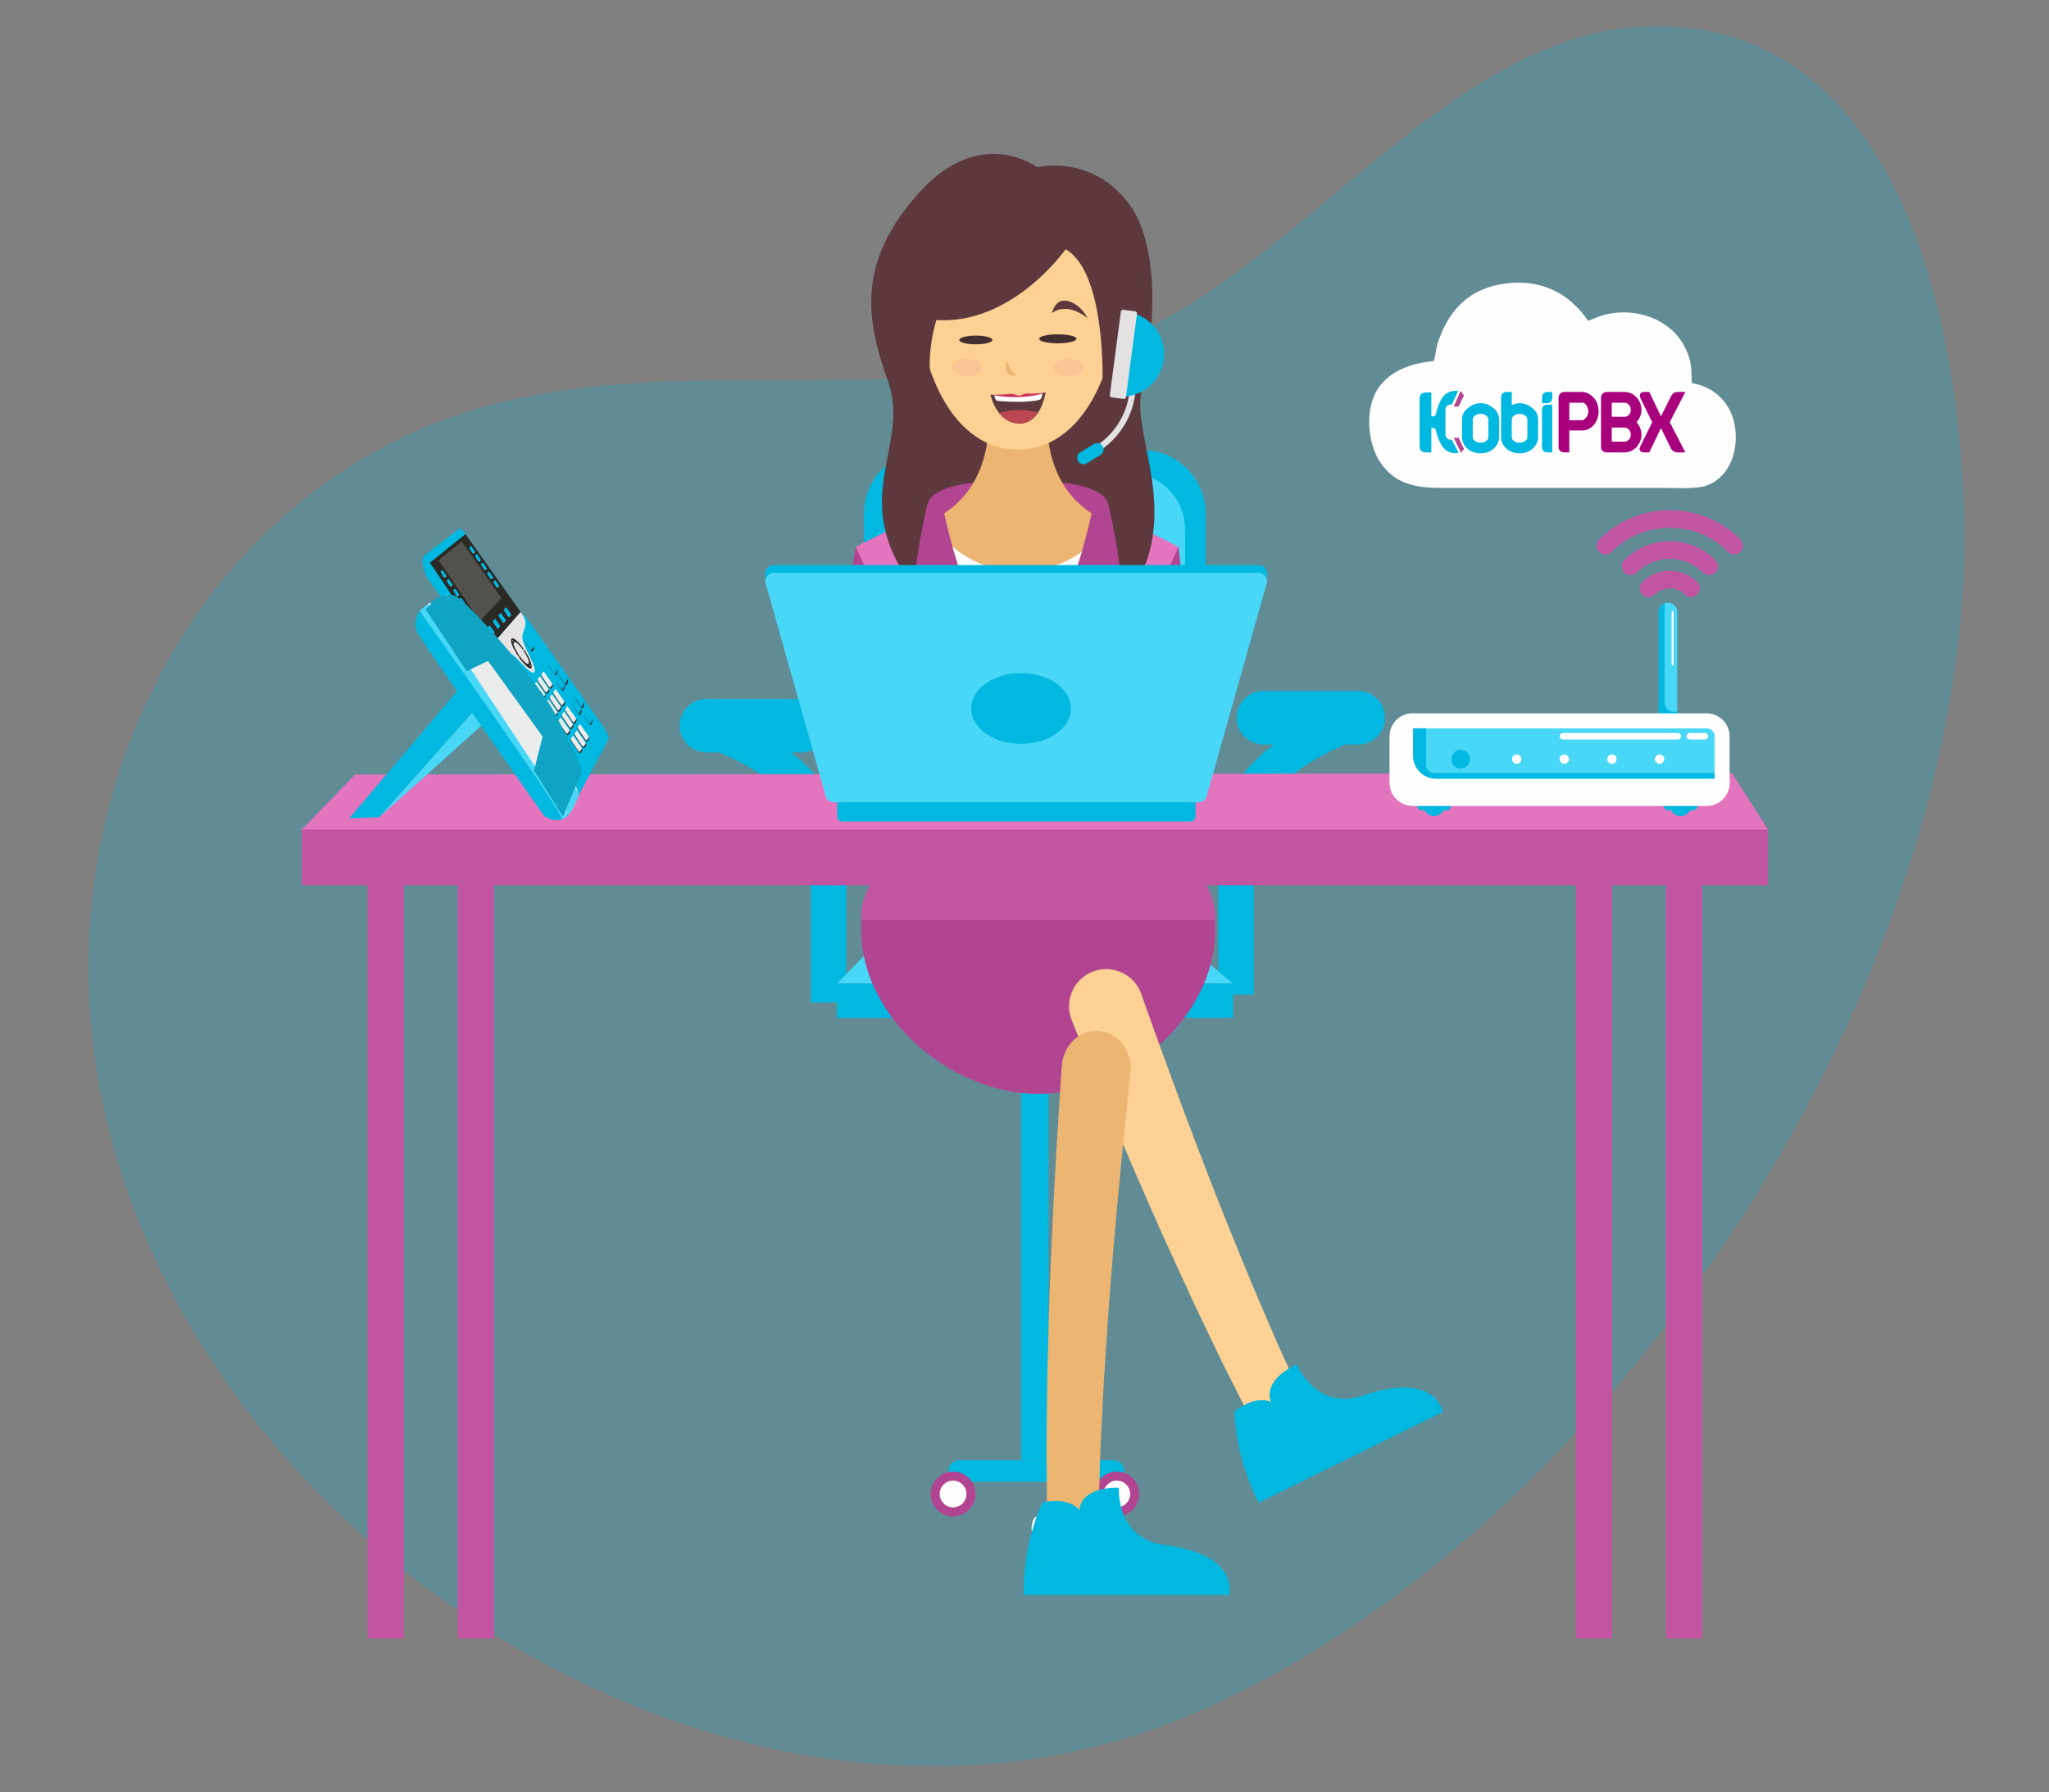 <?xml version="1.0" encoding="UTF-8"?>
<!DOCTYPE svg PUBLIC "-//W3C//DTD SVG 1.1//EN" "http://www.w3.org/Graphics/SVG/1.1/DTD/svg11.dtd">
<!-- Creator: CorelDRAW 2019 (64-Bit) -->
<svg xmlns="http://www.w3.org/2000/svg" xml:space="preserve" width="135.467mm" height="118.533mm" version="1.1" style="shape-rendering:geometricPrecision; text-rendering:geometricPrecision; image-rendering:optimizeQuality; fill-rule:evenodd; clip-rule:evenodd"
viewBox="0 0 13546.66 11853.32"
 xmlns:xlink="http://www.w3.org/1999/xlink">
 <rect x="0" y="0" width="13546.66" height="11853.32" fill="#808080" stroke="none"/>
 <defs>
  <style type="text/css">
   <![CDATA[
    .fil12 {fill:none}
    .fil5 {fill:#00B8E0}
    .fil9 {fill:#2A2925}
    .fil6 {fill:#48D7F7}
    .fil13 {fill:#52514D}
    .fil11 {fill:#E5E3E4}
    .fil10 {fill:#EBECEC}
    .fil14 {fill:#FEFEFE}
    .fil1 {fill:#00B8E0;fill-rule:nonzero}
    .fil15 {fill:#0FA3C4;fill-rule:nonzero}
    .fil20 {fill:#432E2F;fill-rule:nonzero}
    .fil2 {fill:#48D7F7;fill-rule:nonzero}
    .fil16 {fill:#5D383C;fill-rule:nonzero}
    .fil25 {fill:#A8007D;fill-rule:nonzero}
    .fil4 {fill:#B24591;fill-rule:nonzero}
    .fil23 {fill:#BC4651;fill-rule:nonzero}
    .fil3 {fill:#C255A1;fill-rule:nonzero}
    .fil22 {fill:#CB365B;fill-rule:nonzero}
    .fil8 {fill:#E374BE;fill-rule:nonzero}
    .fil19 {fill:#E3E1E2;fill-rule:nonzero}
    .fil17 {fill:#ECB672;fill-rule:nonzero}
    .fil21 {fill:#FAC494;fill-rule:nonzero}
    .fil18 {fill:#FCD193;fill-rule:nonzero}
    .fil7 {fill:#FEFEFE;fill-rule:nonzero}
    .fil24 {fill:white;fill-rule:nonzero}
    .fil0 {fill:#00B8E0;fill-opacity:0.231}
   ]]>
  </style>
 </defs>
 <g id="Layer_x0020_1">
  <g id="_2603618567104">
   <path id="Path_52869" class="fil0" d="M7233.37 2310.86c1295,-396.52 2290.3,-2106.91 3675.65,-2137.41 1656.91,-36.51 2041.13,1981.22 2075.33,3221.59 83.37,3030.85 -2323.71,6798.05 -5159.73,7964.03 -3096.53,1272.98 -7055.52,-1428.16 -7233.21,-4734.24 -81.35,-1514.07 657.38,-3045.21 2057.82,-3727.38 1429.75,-696.64 3089.79,-128.95 4584.14,-586.59z" data-name="Path 52869"/>
   <path class="fil1" d="M5360.74 6629.11l234.39 0 0 -1010.8c0,-604.75 -789.87,-876.27 -823.51,-887.55l-74.39 222.26c6.46,2.17 663.51,229.24 663.51,665.29l0 1010.8z"/>
   <path class="fil1" d="M4670.4 4976.07l626.49 0c97.73,0 176.95,-79.21 176.95,-176.94 0,-97.74 -79.22,-176.96 -176.95,-176.96l-626.49 0c-97.73,0 -176.94,79.22 -176.94,176.96 0,97.73 79.21,176.94 176.94,176.94z"/>
   <path class="fil1" d="M8288.87 6576.82l-234.39 0 0 -1010.8c0,-604.75 789.86,-876.27 823.51,-887.55l74.39 222.26c-6.47,2.17 -663.51,229.24 -663.51,665.29l0 1010.8z"/>
   <path class="fil1" d="M8979.21 4923.78l-626.5 0c-97.72,0 -176.96,-79.21 -176.96,-176.94 0,-97.74 79.24,-176.96 176.96,-176.96l626.5 0c97.72,0 176.94,79.22 176.94,176.96 0,97.73 -79.22,176.94 -176.94,176.94z"/>
   <polygon class="fil2" points="8151.65,6504.59 5533,6504.59 5884.59,6145.76 7729.75,6150.14 "/>
   <polygon class="fil1" points="8151.65,6731.11 5533,6731.11 5533,6504.59 8151.65,6504.59 "/>
   <polygon class="fil1" points="6932.72,9656.84 6751.92,9656.84 6751.92,6473.76 6932.72,6473.76 "/>
   <path class="fil3" d="M8034.95 6071.49c0,410.05 -607.12,745.07 -1170.79,745.07 -582.13,0 -1210.5,-357.18 -1169.22,-785.47 3.31,-36.64 11.48,-73.27 25.08,-110.31 93.47,-255.88 564.72,-710.16 544.07,-975.38 -7.06,-93.25 -115.77,-246.1 -234.29,-387.05 -421.25,-502.38 1.1,-1192.95 766.94,-1227.45 22.3,-1.27 44.61,-1.68 67.42,-1.68 22.29,0 44.53,0.41 66.83,1.68 766.43,34.5 1188.19,725.07 766.96,1227.45 -117.95,140.95 -226.67,293.8 -234.31,387.05 -20.62,265.22 450.6,719.5 544.13,975.38 13.59,37.04 21.7,73.67 25.01,110.31 1.59,13.58 2.17,26.8 2.17,40.4z"/>
   <path class="fil4" d="M8034.95 6143.9c0,600 -607.12,1090.25 -1170.79,1090.25 -582.13,0 -1210.5,-522.65 -1169.22,-1149.38l2337.84 0c1.59,19.9 2.17,39.23 2.17,59.13z"/>
   <path class="fil5" d="M6134.14 2975.61l1415.16 0c232.04,0 421.88,189.84 421.88,421.87l0 1667.35c0,232.03 -189.84,421.87 -421.88,421.87l-1415.16 0c-232.04,0 -421.88,-189.84 -421.88,-421.87l0 -1667.35c0,-232.03 189.84,-421.87 421.88,-421.87z"/>
   <path class="fil6" d="M6219.53 3127.09l1244.4 0c204.05,0 370.98,166.93 370.98,370.97l0 1466.16c0,204.07 -166.93,371 -370.98,371l-1244.4 0c-204.07,0 -371,-166.93 -371,-371l0 -1466.16c0,-204.04 166.93,-370.97 371,-370.97z"/>
   <path class="fil1" d="M7360.29 9799.49l-1017.36 0c-12.36,0 -23.99,-3.16 -34.14,-8.69 -22.16,-12.11 -37.18,-35.63 -37.18,-62.63 0,-16.72 5.74,-32.07 15.36,-44.23 13.07,-16.5 33.27,-27.1 55.96,-27.1l1017.36 0c25.65,0 48.12,13.55 60.69,33.84 6.75,10.9 10.64,23.74 10.64,37.49 0,23.77 -11.64,44.85 -29.53,57.8 -11.75,8.5 -26.19,13.52 -41.8,13.52z"/>
   <path class="fil4" d="M6449.31 9879.88c0,81.81 -66.31,148.13 -148.14,148.13 -81.79,0 -148.1,-66.32 -148.1,-148.13 0,-81.8 66.31,-148.13 148.1,-148.13 81.83,0 148.14,66.33 148.14,148.13z"/>
   <path class="fil7" d="M6389.58 9879.88c0,48.82 -39.59,88.39 -88.41,88.39 -48.81,0 -88.39,-39.57 -88.39,-88.39 0,-48.83 39.58,-88.39 88.39,-88.39 48.82,0 88.41,39.56 88.41,88.39z"/>
   <path class="fil4" d="M7531.6 9879.88c0,81.81 -66.33,148.13 -148.13,148.13 -81.81,0 -148.14,-66.32 -148.14,-148.13 0,-81.8 66.33,-148.13 148.14,-148.13 81.8,0 148.13,66.33 148.13,148.13z"/>
   <path class="fil7" d="M7471.87 9879.88c0,48.82 -39.58,88.39 -88.4,88.39 -48.82,0 -88.41,-39.57 -88.41,-88.39 0,-48.83 39.59,-88.39 88.41,-88.39 48.82,0 88.4,39.56 88.4,88.39z"/>
   <polygon class="fil3" points="2670.01,10835.24 2430.33,10835.24 2430.33,5701.94 2670.01,5701.94 "/>
   <polygon class="fil3" points="11254.29,10835.24 11014.63,10835.24 11014.63,5701.94 11254.29,5701.94 "/>
   <polygon class="fil3" points="3265.85,10835.24 3026.16,10835.24 3026.16,5701.94 3265.85,5701.94 "/>
   <polygon class="fil3" points="10658.48,10835.24 10418.79,10835.24 10418.79,5701.94 10658.48,5701.94 "/>
   <polygon class="fil3" points="1995.74,5853.93 11688.88,5853.93 11688.88,5483.95 11640.96,5411.33 2078.07,5401.33 1995.74,5487.26 "/>
   <polygon class="fil8" points="1995.74,5486.7 11688.88,5486.7 11451.57,5113.32 2347.34,5122.11 "/>
   <path class="fil5" d="M2907.07 3931.79c0,0 -180.08,-198.13 -87.06,-269.53l424.69 637.05 -26.34 17.57c0,0 -276.54,-316.53 -311.29,-385.09z"/>
   <path class="fil5" d="M2850.49 3733.41c0,0 -16.26,-25.32 -21.66,-35.54 -5.38,-10.2 -13.5,-29.88 -8.82,-35.61 4.7,-5.75 218.28,-165.49 218.28,-165.49 0,0 9.23,-3.77 27.3,19.9 18.06,23.67 384.71,542.99 384.71,542.99 0,0 2.68,3.07 3.51,2.57 0.83,-0.49 8.95,2.83 25.98,22.74 17,19.93 503,712.09 503,712.09 0,0 37.68,48.78 42.48,86.81l-272.86 513.54c0,0 -6.03,1.28 -39.35,-41.32l-858.24 -1316.22c0,0 -23.71,-35.78 -27.15,-44.24 -3.43,-8.44 0.83,2.1 0,-0.01 -1.2,-2.97 120.34,-62.14 120.34,-62.14 0,0 5.22,-8.36 25.82,14.37 0,0 -17.81,-25.56 0,0 17.8,25.58 214.06,321.05 214.06,321.05 0,0 22.65,29.68 30.85,32.38 8.19,2.7 9.32,3.19 10.93,-1.87l-379.18 -566z"/>
   <path class="fil9" d="M3600.3 4587.99c0,0 6.47,8.4 7.82,14.04 1.33,5.63 -13.29,23.7 -13.29,23.7 0,0 -2.31,10.44 -32.54,-36.04 -30.24,-46.5 -25.56,-38.77 -25.56,-38.77 0,0 -11.83,-19.29 -5.51,-20.27 6.34,-0.98 41.44,55.16 44.44,60.08 3.01,4.94 24.64,-2.74 24.64,-2.74z"/>
   <path class="fil10" d="M3709.05 5344.2c0,0 32.02,49.8 49.96,41.42 17.97,-8.39 67.01,-124.17 67.01,-124.17 0,0 2.93,-25.11 -28.35,-76.52l-823.48 -1233.89c0,0 -19.41,-26.82 -28.34,-16.81l171.4 251.48 -73.74 100.03c-0.28,-0.71 -194.58,-293.81 -199.13,-300.23 -4.42,2.38 -16.71,10.11 -16.71,10.11 7.84,11.64 66.53,99.91 66.53,99.91l257.29 394.82 477.62 730.46 79.94 123.39z"/>
   <path class="fil6" d="M3752.44 5386.38c2.33,0.38 4.53,0.18 6.57,-0.76 17.97,-8.39 67.01,-124.17 67.01,-124.17 0,0 0.77,-6.69 -2.76,-20.22l-178.6 -270.52c-0.6,-0.9 -1.39,-1.26 -1.73,-0.87l-88.28 108.84c-0.33,0.39 -0.07,1.41 0.51,2.32l197.28 305.38z"/>
   <path class="fil9" d="M3227.6 4293.37l214.83 -245.95 -364.96 -515.58 -234.85 189.33 379.18 566.01c0,0 6.41,9.55 5.8,6.19z"/>
   <path class="fil11" d="M3233.01 4300.56c0,0 33.97,47.48 52.6,43.94 18.62,-3.54 69.85,-26.55 81.56,-24.78 11.7,1.76 36.38,18.55 64.96,49.98 28.57,31.41 64.42,70.74 87.3,78.1 22.88,7.36 17.72,-28.7 9.56,-47.77 0,0 -8.36,-22.18 -20.04,-46.16 -11.65,-23.99 -34.11,-68.12 -45.46,-96.39 -11.37,-28.26 -11.38,-49.28 -8.02,-62.38 3.37,-13.13 19.17,-52.34 19.03,-71.55 -0.12,-19.22 -4.54,-28.25 -8.43,-37.9 -3.87,-9.67 -19.55,-32.49 -19.55,-32.49 0,0 -3.51,-5.1 -4.42,-6.22l-214.5 246.43 5.41 7.19z"/>
   <path class="fil12" d="M3473.36 4381.84c0,0 24.1,21.82 23.15,-3.9 -0.93,-25.73 -37.89,-79.59 -42.21,-85.2 -4.33,-5.58 -42.3,-57.66 -56.1,-44.15 -13.79,13.48 32.27,83.52 37.22,89.91 4.94,6.41 13.27,21.29 37.94,43.34z"/>
   <path class="fil9" d="M3392.43 4281.23c0,0 -20.73,-41.93 -11.06,-56.47 9.66,-14.55 43.14,20.36 43.14,20.36 0,0 32.48,33.76 58.46,78.4 25.98,44.65 33.37,77.62 32.68,87.96 -0.68,10.35 -9.42,21.98 -51.79,-23.37 -42.37,-45.37 -71.43,-106.88 -71.43,-106.88zm80.93 100.61c0,0 24.1,21.82 23.15,-3.9 -0.93,-25.73 -37.89,-79.59 -42.21,-85.2 -4.33,-5.58 -42.3,-57.66 -56.1,-44.15 -13.79,13.48 32.27,83.52 37.22,89.91 4.94,6.41 13.27,21.29 37.94,43.34z"/>
   <polygon class="fil13" points="2899.47,3704.21 3052.19,3580.23 3315.69,3955.56 3172.63,4107.64 "/>
   <path class="fil10" d="M3530.92 4531.17c0,0 2.18,8.34 5.97,13.97 3.77,5.62 35.94,53.58 35.94,53.58 0,0 10.42,15.08 14.92,17.36 4.52,2.28 16.29,-20.23 16.29,-20.23 0,0 0.31,-4.29 -6.53,-15.97l-46.86 -65.17c0,0 -6.08,-7.55 -7.93,-2.86l-11.8 19.32z"/>
   <path class="fil9" d="M3623.57 4551.14c0,0 6.47,8.38 7.82,14.01 1.32,5.63 -13.29,23.71 -13.29,23.71 0,0 -2.31,10.44 -32.54,-36.05 -30.23,-46.49 -25.57,-38.77 -25.57,-38.77 0,0 -11.82,-19.28 -5.49,-20.26 6.32,-0.97 41.43,55.18 44.43,60.09 3.01,4.92 24.64,-2.73 24.64,-2.73z"/>
   <path class="fil10" d="M3554.2 4494.29c0,0 2.17,8.34 5.97,13.97 3.77,5.62 35.94,53.58 35.94,53.58 0,0 10.42,15.1 14.93,17.36 4.5,2.28 16.26,-20.23 16.26,-20.23 0,0 0.57,-2.31 -4.67,-11l-48.71 -70.14c0,0 -6.08,-7.53 -7.93,-2.85l-11.79 19.31z"/>
   <path class="fil9" d="M3647.74 4517.99c0,0 6.49,8.39 7.81,14.02 1.35,5.62 -13.29,23.71 -13.29,23.71 0,0 -2.3,10.43 -32.54,-36.05 -30.22,-46.49 -25.54,-38.76 -25.54,-38.76 0,0 -11.82,-19.29 -5.5,-20.27 6.33,-0.98 41.42,55.17 44.44,60.08 3.01,4.94 24.62,-2.73 24.62,-2.73z"/>
   <path class="fil10" d="M3578.37 4461.16c0,0 2.19,8.33 5.96,13.95 3.79,5.63 35.95,53.6 35.95,53.6 0,0 10.43,15.08 14.92,17.36 4.53,2.28 16.28,-20.23 16.28,-20.23 0,0 1.81,-0.79 -3.82,-9.7l-49.55 -71.44c0,0 -6.09,-7.54 -7.93,-2.86l-11.81 19.32z"/>
   <path class="fil9" d="M3679.97 4704.38c0,0 6.5,8.39 7.82,14.02 1.33,5.63 -13.28,23.72 -13.28,23.72 0,0 -2.31,10.43 -32.55,-36.06 -30.22,-46.48 -25.54,-38.77 -25.54,-38.77 0,0 -11.82,-19.27 -5.5,-20.25 6.34,-0.98 41.41,55.17 44.44,60.08 3.01,4.92 24.61,-2.74 24.61,-2.74z"/>
   <path class="fil10" d="M3610.61 4647.55c0,0 2.17,8.34 5.96,13.96 3.79,5.63 35.95,53.58 35.95,53.58 0,0 10.43,15.1 14.93,17.37 4.5,2.29 16.27,-20.24 16.27,-20.24 0,0 1.51,-1.63 -4.87,-12.57l-48.53 -68.56c0,0 -6.07,-7.53 -7.92,-2.85l-11.79 19.31z"/>
   <path class="fil9" d="M3703.34 4669.4c0,0 6.48,8.39 7.81,14.02 1.34,5.63 -13.28,23.7 -13.28,23.7 0,0 -2.31,10.45 -32.55,-36.05 -30.23,-46.49 -25.55,-38.76 -25.55,-38.76 0,0 -11.82,-19.28 -5.49,-20.26 6.32,-0.97 41.43,55.17 44.42,60.08 3.02,4.93 24.64,-2.73 24.64,-2.73z"/>
   <path class="fil10" d="M3633.96 4612.56c0,0 2.19,8.33 5.96,13.96 3.8,5.62 35.95,53.6 35.95,53.6 0,0 10.43,15.1 14.94,17.35 4.51,2.28 16.27,-20.23 16.27,-20.23 0,0 1.32,-2.25 -6.1,-14.18l-47.28 -66.96c0,0 -6.08,-7.54 -7.93,-2.86l-11.81 19.32z"/>
   <path class="fil9" d="M3726.99 4635.38c0,0 6.5,8.41 7.82,14.04 1.34,5.63 -13.27,23.69 -13.27,23.69 0,0 -2.32,10.44 -32.55,-36.03 -30.23,-46.5 -25.55,-38.77 -25.55,-38.77 0,0 -11.82,-19.29 -5.49,-20.27 6.32,-0.98 41.4,55.16 44.43,60.09 3.01,4.92 24.61,-2.75 24.61,-2.75z"/>
   <path class="fil10" d="M3657.63 4578.56c0,0 2.18,8.34 5.96,13.97 3.79,5.62 35.95,53.58 35.95,53.58 0,0 10.43,15.09 14.94,17.36 4.51,2.27 16.27,-20.23 16.27,-20.23 0,0 1.68,-1.88 -5.35,-13.18l-48.03 -67.96c0,0 -6.11,-7.55 -7.94,-2.86l-11.8 19.32z"/>
   <path class="fil9" d="M3761.08 4824.16c0,0 6.49,8.4 7.82,14.03 1.33,5.62 -13.29,23.7 -13.29,23.7 0,0 -2.31,10.43 -32.54,-36.03 -30.22,-46.5 -25.54,-38.77 -25.54,-38.77 0,0 -11.82,-19.29 -5.5,-20.27 6.33,-0.98 41.41,55.16 44.42,60.07 3.02,4.94 24.63,-2.73 24.63,-2.73z"/>
   <path class="fil10" d="M3691.72 4767.34c0,0 2.18,8.34 5.96,13.94 3.78,5.63 35.95,53.61 35.95,53.61 0,0 10.41,15.08 14.92,17.36 4.51,2.27 16.27,-20.23 16.27,-20.23 0,0 1.51,-1.78 -5.62,-13.44l-47.77 -67.7c0,0 -6.08,-7.55 -7.92,-2.87l-11.79 19.33z"/>
   <path class="fil9" d="M3783.62 4784.99c0,0 6.48,8.38 7.82,14.02 1.33,5.63 -13.29,23.72 -13.29,23.72 0,0 -2.3,10.43 -32.54,-36.06 -30.22,-46.48 -25.54,-38.77 -25.54,-38.77 0,0 -11.82,-19.26 -5.5,-20.25 6.31,-0.98 41.41,55.17 44.42,60.08 3,4.92 24.63,-2.74 24.63,-2.74z"/>
   <path class="fil10" d="M3714.26 4728.16c0,0 2.17,8.33 5.96,13.96 3.77,5.63 35.95,53.58 35.95,53.58 0,0 10.41,15.1 14.92,17.37 4.5,2.28 15.9,-19.55 15.9,-19.55 0,0 1.48,-2.87 -5.37,-14.56l-47.65 -67.26c0,0 -6.08,-7.53 -7.92,-2.87l-11.79 19.33z"/>
   <path class="fil9" d="M3805.32 4748.63c0,0 6.49,8.38 7.82,14.02 1.33,5.63 -13.29,23.7 -13.29,23.7 0,0 -2.31,10.45 -32.54,-36.04 -30.24,-46.5 -25.55,-38.77 -25.55,-38.77 0,0 -11.83,-19.29 -5.49,-20.25 6.32,-0.98 41.4,55.17 44.43,60.08 3,4.92 24.62,-2.74 24.62,-2.74z"/>
   <path class="fil10" d="M3735.94 4691.79c0,0 2.18,8.34 5.97,13.97 3.79,5.63 35.94,53.58 35.94,53.58 0,0 10.44,15.1 14.94,17.38 4.51,2.26 16.28,-20.25 16.28,-20.25 0,0 1.76,-1.05 -5.09,-12.73l-48.3 -68.41c0,0 -6.09,-7.54 -7.94,-2.86l-11.8 19.32z"/>
   <path class="fil9" d="M3843 4943.41c0,0 6.48,8.41 7.83,14.04 1.32,5.63 -13.29,23.71 -13.29,23.71 0,0 -2.31,10.43 -32.54,-36.05 -30.24,-46.49 -25.57,-38.77 -25.57,-38.77 0,0 -11.82,-19.28 -5.5,-20.26 6.33,-0.98 41.44,55.17 44.44,60.08 3.01,4.94 24.63,-2.75 24.63,-2.75z"/>
   <path class="fil10" d="M3773.64 4886.59c0,0 2.17,8.34 5.97,13.97 3.76,5.62 35.93,53.58 35.93,53.58 0,0 10.42,15.09 14.94,17.36 4.5,2.28 16.26,-20.23 16.26,-20.23 0,0 1.31,-2.09 -5.53,-13.78l-47.85 -67.36c0,0 -6.08,-7.53 -7.93,-2.85l-11.79 19.31z"/>
   <path class="fil9" d="M3868.21 4909.66c0,0 6.48,8.4 7.83,14.03 1.33,5.63 -13.29,23.72 -13.29,23.72 0,0 -2.3,10.42 -32.54,-36.06 -30.23,-46.48 -25.56,-38.77 -25.56,-38.77 0,0 -11.82,-19.27 -5.5,-20.25 6.33,-0.98 41.42,55.16 44.43,60.08 3.01,4.91 24.63,-2.75 24.63,-2.75z"/>
   <path class="fil10" d="M3798.85 4852.83c0,0 2.18,8.34 5.96,13.97 3.77,5.63 35.95,53.58 35.95,53.58 0,0 10.41,15.1 14.91,17.37 4.52,2.26 16.28,-20.24 16.28,-20.24 0,0 1.5,-2.07 -5.34,-13.74l-48.04 -67.39c0,0 -6.08,-7.54 -7.92,-2.88l-11.8 19.33z"/>
   <path class="fil9" d="M3886.89 4866.38c0,0 6.49,8.39 7.82,14.02 1.32,5.63 -13.29,23.7 -13.29,23.7 0,0 -2.31,10.45 -32.54,-36.05 -30.23,-46.48 -25.54,-38.76 -25.54,-38.76 0,0 -11.83,-19.28 -5.51,-20.26 6.34,-0.98 41.42,55.16 44.44,60.1 3.01,4.91 24.62,-2.75 24.62,-2.75z"/>
   <path class="fil10" d="M3819.22 4810.27c0,0 2.19,8.34 5.96,13.97 3.79,5.63 35.95,53.58 35.95,53.58 0,0 10.43,15.1 14.92,17.38 4.53,2.26 16.28,-20.25 16.28,-20.25 0,0 1.85,-0.86 -4.99,-12.56l-48.4 -68.58c0,0 -6.07,-7.52 -7.92,-2.86l-11.8 19.32z"/>
   <path class="fil9" d="M3690.84 4971.38c0,0 -0.51,5.28 -6.82,-3.95 -6.31,-9.22 -37.76,-56.72 -37.76,-56.72 0,0 -6.85,-10.24 -5.47,-14.05 1.36,-3.82 38.55,-67.02 38.55,-67.02 0,0 5.05,-1.7 11.03,6.73 5.98,8.42 31.55,47.79 31.55,47.79 0,0 8.28,13.37 6.57,16.72 -1.73,3.37 -37.65,70.5 -37.65,70.5z"/>
   <path class="fil5" d="M3686.96 4959.15c0,0 -0.64,4.76 -6.24,-3.29 -5.58,-8.06 -33.33,-49.58 -33.33,-49.58 0,0 -6.05,-8.96 -4.64,-12.45 1.43,-3.47 38.56,-61.58 38.56,-61.58 0,0 4.81,-1.7 10.11,5.64 5.29,7.36 27.83,41.79 27.83,41.79 0,0 7.28,11.71 5.55,14.79 -1.73,3.09 -37.84,64.68 -37.84,64.68z"/>
   <path class="fil5" d="M3528.6 4730.15c0,0 -7.09,-10.95 -6.11,-13.29 0.98,-2.34 17.59,-20.73 17.59,-20.73 0,0 2.49,-1.8 6.28,3.83 3.37,5.02 25.18,37.41 29.83,44.32 0.55,0.83 0.86,1.29 0.86,1.29 0,0 4.88,7.61 5.13,10.1 0.23,2.5 -16.52,24.17 -16.52,24.17l-1.01 1.35c0,0 -1.76,0.16 -5.08,-5.01 -3.35,-5.16 -30.97,-46.03 -30.97,-46.03z"/>
   <path class="fil9" d="M3585.01 4760.32c0,0 -0.93,-2.56 -3.81,-7.47 -2.91,-4.94 -18.33,26.05 -18.33,26.05l-38.95 -59.1 -1.53 -2.48c0,0 -1.21,4.34 3.31,12.15l34.62 51.84c0,0 6.38,9.16 10.27,7.71 3.9,-1.45 16.77,-22.72 14.42,-28.7z"/>
   <path class="fil5" d="M3554.65 4692.37c0,0 -7.09,-10.95 -6.11,-13.29 0.98,-2.34 17.59,-20.73 17.59,-20.73 0,0 2.49,-1.79 6.28,3.84 3.36,5.02 25.18,37.42 29.83,44.33 0.55,0.83 0.86,1.29 0.86,1.29 0,0 4.88,7.59 5.11,10.09 0.24,2.49 -16.51,24.19 -16.51,24.19l-1.01 1.35c0,0 -1.75,0.16 -5.08,-5.01 -3.34,-5.17 -30.96,-46.06 -30.96,-46.06z"/>
   <path class="fil9" d="M3611.06 4722.57c0,0 -0.93,-2.56 -3.83,-7.49 -2.91,-4.94 -18.32,26.04 -18.32,26.04l-38.96 -59.08 -1.52 -2.49c0,0 -1.21,4.34 3.32,12.16l34.59 51.82c0,0 6.39,9.19 10.3,7.73 3.9,-1.45 16.76,-22.73 14.42,-28.69z"/>
   <path class="fil5" d="M3479.11 4618.93c0,0 -7.11,-10.93 -6.13,-13.29 0.99,-2.34 17.58,-20.73 17.58,-20.73 0,0 2.52,-1.78 6.3,3.85 3.37,5.01 25.17,37.41 29.82,44.31 0.56,0.84 0.88,1.3 0.88,1.3 0,0 4.87,7.61 5.12,10.1 0.23,2.49 -16.52,24.17 -16.52,24.17l-1.01 1.34c0,0 -1.76,0.17 -5.11,-5 -3.31,-5.17 -30.93,-46.05 -30.93,-46.05z"/>
   <path class="fil9" d="M3535.51 4649.12c0,0 -0.93,-2.56 -3.84,-7.47 -2.88,-4.94 -18.32,26.04 -18.32,26.04l-38.95 -59.1 -1.51 -2.47c0,0 -1.21,4.31 3.29,12.13l34.61 51.83c0,0 6.41,9.18 10.31,7.74 3.88,-1.46 16.73,-22.72 14.41,-28.7z"/>
   <path class="fil9" d="M3686.86 4435.16c0,0 -0.92,-2.56 -3.83,-7.49 -2.89,-4.93 -14.2,32.19 -14.2,32.19l-38.95 -59.1 -1.52 -2.47c0,0 -1.21,4.33 3.29,12.14l34.42 50.05c0,0 4.32,7.22 8.21,5.78 3.89,-1.46 14.91,-25.14 12.58,-31.1z"/>
   <path class="fil9" d="M3735.14 4537.4c0,0 0.68,-0.2 -2.23,-5.13 -2.9,-4.94 -18.28,26.32 -18.28,26.32l-35 -53.33 -1.51 -2.48c0,0 -1.23,4.32 3.28,12.15l30.67 46.07c0,0 6.39,9.18 10.27,7.73 3.9,-1.45 15.14,-25.36 12.8,-31.33z"/>
   <path class="fil9" d="M3755.76 4499.86c0,0 -0.91,-2.55 -3.82,-7.47 -2.89,-4.94 -16.39,29.51 -16.39,29.51l-38.95 -59.1 -1.51 -2.47c0,0 -1.23,4.33 3.28,12.14l34.62 51.84c0,0 6.39,9.17 10.28,7.73 3.91,-1.47 14.83,-26.2 12.49,-32.18z"/>
   <path class="fil9" d="M3845.82 4695.61c0,0 -1.06,-2.69 -3.95,-7.63 -2.9,-4.92 -14.52,31.65 -14.52,31.65l-38.97 -59.1 -1.51 -2.48c0,0 -1.21,4.34 3.31,12.15l34.6 51.84c0,0 7.81,10.63 10.3,7.73 2.47,-2.93 13.08,-28.2 10.74,-34.16z"/>
   <path class="fil9" d="M3860.41 4650.37c0,0 -0.93,-2.56 -3.84,-7.5 -2.88,-4.93 -13.15,31.88 -13.15,31.88l-38.96 -59.08 -1.51 -2.49c0,0 -1.21,4.33 3.29,12.15l34.62 51.82c0,0 6.39,9.17 10.3,7.73 3.89,-1.44 11.57,-28.55 9.25,-34.51z"/>
   <path class="fil9" d="M3911.84 4750.66c-2.9,-4.94 -14.27,34.27 -14.27,34.27l-37.39 -58.11 -0.62 -1.58c0,0 -1.55,5.02 2.97,12.84l37.41 54.68c0,0 5.33,6.76 6.13,2.86 1.76,-8.59 18.77,-22.83 5.77,-44.96z"/>
   <path class="fil6" d="M3226.02 4155.45c-0.03,0.6 -3.39,-2.93 -2.34,-0.05 1.06,2.87 26.7,40.41 26.7,40.41 0,0 4.49,5.93 7.21,3.86 2.72,-2.07 12.42,-13.84 12.42,-13.84 0,0 -0.75,-3.74 -3.88,-9.26 -3.14,-5.51 -14.88,11.13 -17.72,7.57 -2.83,-3.58 -22.39,-28.69 -22.39,-28.69z"/>
   <path class="fil5" d="M3225.99 4157.94c0,0 -4.43,-7.56 -2.4,-9.07 2.05,-1.51 11.91,-12.08 11.91,-12.08 0,0 2.69,-1.61 6.23,3.28 3.55,4.89 20.92,30.44 20.92,30.44 0,0 6.05,9.53 5.59,12.14 -0.49,2.63 -13.22,14.34 -13.22,14.34 0,0 -2.46,0.59 -7.56,-6.89 -5.09,-7.47 -21.47,-32.16 -21.47,-32.16z"/>
   <path class="fil6" d="M3261.88 4112.26c-0.03,0.6 -3.41,-2.94 -2.34,-0.07 1.04,2.87 26.7,40.42 26.7,40.42 0,0 4.49,5.94 7.21,3.86 2.73,-2.05 12.43,-13.85 12.43,-13.85 0,0 -0.76,-3.71 -3.89,-9.23 -3.14,-5.54 -14.9,11.11 -17.72,7.56 -2.82,-3.58 -22.39,-28.69 -22.39,-28.69z"/>
   <path class="fil5" d="M3261.86 4114.75c0,0 -4.45,-7.57 -2.41,-9.09 2.05,-1.51 11.91,-12.07 11.91,-12.07 0,0 2.68,-1.6 6.23,3.29 3.56,4.88 20.92,30.43 20.92,30.43 0,0 6.04,9.53 5.57,12.16 -0.46,2.61 -13.22,14.32 -13.22,14.32 0,0 -2.44,0.6 -7.53,-6.88 -5.1,-7.47 -21.47,-32.16 -21.47,-32.16z"/>
   <path class="fil6" d="M3299.27 4073.56c-0.04,0.6 -3.41,-2.94 -2.34,-0.07 1.05,2.87 26.7,40.42 26.7,40.42 0,0 4.49,5.94 7.21,3.86 2.72,-2.05 12.42,-13.83 12.42,-13.83 0,0 -0.76,-3.74 -3.88,-9.25 -3.14,-5.54 -14.88,11.11 -17.72,7.56 -2.83,-3.58 -22.39,-28.69 -22.39,-28.69z"/>
   <path class="fil5" d="M3299.24 4076.05c0,0 -4.44,-7.58 -2.39,-9.09 2.04,-1.49 11.9,-12.07 11.9,-12.07 0,0 2.68,-1.6 6.23,3.29 3.55,4.88 20.91,30.43 20.91,30.43 0,0 6.05,9.53 5.59,12.16 -0.48,2.61 -13.22,14.31 -13.22,14.31 0,0 -2.45,0.6 -7.55,-6.87 -5.1,-7.48 -21.47,-32.16 -21.47,-32.16z"/>
   <path class="fil6" d="M3334.8 4035.97c-0.03,0.59 -3.39,-2.94 -2.34,-0.06 1.04,2.87 26.7,40.4 26.7,40.4 0,0 4.49,5.96 7.21,3.88 2.72,-2.06 12.42,-13.85 12.42,-13.85 0,0 -0.75,-3.73 -3.88,-9.24 -3.14,-5.53 -14.88,11.1 -17.72,7.55 -2.83,-3.56 -22.39,-28.68 -22.39,-28.68z"/>
   <path class="fil5" d="M3334.77 4038.47c0,0 -4.44,-7.58 -2.4,-9.09 2.05,-1.52 11.91,-12.08 11.91,-12.08 0,0 2.68,-1.59 6.23,3.29 3.55,4.89 20.92,30.43 20.92,30.43 0,0 6.05,9.54 5.58,12.16 -0.48,2.6 -13.22,14.31 -13.22,14.31 0,0 -2.45,0.6 -7.55,-6.87 -5.1,-7.48 -21.47,-32.15 -21.47,-32.15z"/>
   <path class="fil6" d="M3082.32 4031.31c0,0 -1.02,2.52 1.68,6.74 2.7,4.23 16.55,24.14 16.55,24.14 0,0 1.97,2.91 4.03,3.43 2.06,0.53 12.48,-8.92 12.48,-8.92 0,0 0.79,0.36 -1.71,-5.12 -2.52,-5.5 -7.85,4.12 -9.52,4.11 -1.7,-0.02 -6.3,2.28 -12.22,-7.76 -5.89,-10.05 -11.29,-16.62 -11.29,-16.62z"/>
   <path class="fil5" d="M3078.46 4024.73c0,0 0.98,4.08 3.93,8.45 2.95,4.36 17.36,26.13 17.36,26.13 0,0 2.99,2.88 4.35,1.78 1.37,-1.12 11.4,-8.26 11.4,-8.26 0,0 0.98,-0.6 -4.51,-9.29 -5.48,-8.7 -16.34,-23.83 -16.34,-23.83 0,0 -2.85,-4.29 -3.98,-4.2 -1.13,0.09 -12.21,9.22 -12.21,9.22z"/>
   <path class="fil6" d="M3040.94 3969.58c0,0 -1.01,2.51 1.69,6.74 2.7,4.23 16.54,24.14 16.54,24.14 0,0 1.97,2.9 4.04,3.43 2.05,0.52 12.49,-8.94 12.49,-8.94 0,0 0.77,0.37 -1.73,-5.11 -2.52,-5.48 -7.85,4.12 -9.52,4.11 -1.69,-0.02 -6.3,2.31 -12.22,-7.76 -5.89,-10.05 -11.29,-16.61 -11.29,-16.61z"/>
   <path class="fil5" d="M3037.08 3962.99c0,0 0.98,4.08 3.93,8.44 2.95,4.38 17.36,26.13 17.36,26.13 0,0 2.99,2.9 4.36,1.79 1.37,-1.1 11.39,-8.26 11.39,-8.26 0,0 0.98,-0.58 -4.5,-9.29 -5.49,-8.71 -16.35,-23.83 -16.35,-23.83 0,0 -2.85,-4.29 -3.97,-4.19 -1.13,0.08 -12.22,9.21 -12.22,9.21z"/>
   <path class="fil6" d="M3001.02 3909.31c0,0 -1.02,2.52 1.67,6.75 2.71,4.22 16.54,24.15 16.54,24.15 0,0 1.99,2.9 4.04,3.42 2.06,0.52 12.49,-8.94 12.49,-8.94 0,0 0.79,0.38 -1.73,-5.11 -2.5,-5.48 -7.83,4.12 -9.51,4.11 -1.7,0 -6.3,2.31 -12.21,-7.74 -5.89,-10.07 -11.29,-16.64 -11.29,-16.64z"/>
   <path class="fil5" d="M2997.14 3902.73c0,0 0.98,4.08 3.93,8.44 2.97,4.37 17.37,26.13 17.37,26.13 0,0 2.98,2.9 4.34,1.8 1.39,-1.12 11.4,-8.27 11.4,-8.27 0,0 0.98,-0.59 -4.5,-9.29 -5.48,-8.71 -16.34,-23.82 -16.34,-23.82 0,0 -2.84,-4.3 -3.97,-4.2 -1.13,0.09 -12.23,9.21 -12.23,9.21z"/>
   <path class="fil6" d="M2957.15 3844.52c0,0 -1.02,2.5 1.67,6.72 2.71,4.24 16.54,24.16 16.54,24.16 0,0 1.99,2.91 4.04,3.41 2.06,0.55 12.49,-8.91 12.49,-8.91 0,0 0.79,0.37 -1.73,-5.11 -2.5,-5.5 -7.83,4.12 -9.51,4.09 -1.7,-0.01 -6.29,2.3 -12.21,-7.75 -5.89,-10.05 -11.29,-16.61 -11.29,-16.61z"/>
   <path class="fil5" d="M2953.27 3837.92c0,0 0.98,4.1 3.95,8.46 2.95,4.36 17.37,26.12 17.37,26.12 0,0 2.98,2.9 4.35,1.78 1.36,-1.11 11.37,-8.25 11.37,-8.25 0,0 0.98,-0.6 -4.5,-9.31 -5.48,-8.68 -16.32,-23.81 -16.32,-23.81 0,0 -2.86,-4.29 -3.99,-4.21 -1.13,0.11 -12.23,9.22 -12.23,9.22z"/>
   <path class="fil6" d="M2916.6 3785.78c0,0 -1.03,2.52 1.67,6.75 2.71,4.22 16.53,24.15 16.53,24.15 0,0 2,2.91 4.06,3.42 2.06,0.52 12.49,-8.92 12.49,-8.92 0,0 0.78,0.37 -1.72,-5.13 -2.52,-5.48 -7.85,4.12 -9.54,4.12 -1.68,-0.01 -6.3,2.29 -12.2,-7.75 -5.89,-10.05 -11.29,-16.64 -11.29,-16.64z"/>
   <path class="fil5" d="M2912.74 3779.19c0,0 0.95,4.11 3.91,8.46 2.97,4.36 17.38,26.14 17.38,26.14 0,0 2.99,2.89 4.35,1.78 1.37,-1.11 11.4,-8.28 11.4,-8.28 0,0 0.98,-0.57 -4.51,-9.28 -5.48,-8.7 -16.35,-23.82 -16.35,-23.82 0,0 -2.84,-4.28 -3.97,-4.2 -1.14,0.1 -12.21,9.2 -12.21,9.2z"/>
   <path class="fil6" d="M3106.02 3626.44c0,0 -1.01,2.52 1.68,6.74 2.71,4.23 16.54,24.14 16.54,24.14 0,0 1.98,2.91 4.04,3.44 2.06,0.52 12.49,-8.93 12.49,-8.93 0,0 0.78,0.36 -1.73,-5.12 -2.5,-5.5 -7.83,4.12 -9.52,4.11 -1.69,-0.03 -6.28,2.3 -12.2,-7.77 -5.9,-10.05 -11.3,-16.61 -11.3,-16.61z"/>
   <path class="fil5" d="M3102.15 3619.85c0,0 0.98,4.09 3.94,8.46 2.96,4.36 17.35,26.13 17.35,26.13 0,0 3,2.88 4.38,1.77 1.36,-1.09 11.37,-8.26 11.37,-8.26 0,0 0.98,-0.57 -4.5,-9.28 -5.48,-8.7 -16.35,-23.83 -16.35,-23.83 0,0 -2.83,-4.29 -3.96,-4.19 -1.13,0.08 -12.23,9.2 -12.23,9.2z"/>
   <path class="fil6" d="M3143.82 3679.82c0,0 -1.04,2.5 1.67,6.73 2.69,4.22 16.53,24.15 16.53,24.15 0,0 1.97,2.9 4.04,3.43 2.07,0.51 12.5,-8.94 12.5,-8.94 0,0 0.78,0.37 -1.74,-5.11 -2.52,-5.49 -7.82,4.12 -9.52,4.1 -1.69,-0.01 -6.3,2.31 -12.19,-7.75 -5.92,-10.05 -11.29,-16.61 -11.29,-16.61z"/>
   <path class="fil5" d="M3139.93 3673.22c0,0 0.98,4.08 3.93,8.45 2.95,4.37 17.37,26.13 17.37,26.13 0,0 2.99,2.9 4.35,1.78 1.36,-1.1 11.39,-8.26 11.39,-8.26 0,0 0.98,-0.58 -4.5,-9.28 -5.47,-8.71 -16.33,-23.84 -16.33,-23.84 0,0 -2.84,-4.28 -3.98,-4.19 -1.14,0.09 -12.23,9.21 -12.23,9.21z"/>
   <path class="fil6" d="M3183.13 3735.77c0,0 -1.03,2.51 1.67,6.73 2.7,4.23 16.53,24.16 16.53,24.16 0,0 2,2.9 4.05,3.41 2.07,0.53 12.49,-8.92 12.49,-8.92 0,0 0.79,0.37 -1.72,-5.11 -2.52,-5.5 -7.84,4.12 -9.54,4.1 -1.67,-0.01 -6.29,2.29 -12.19,-7.75 -5.9,-10.05 -11.29,-16.62 -11.29,-16.62z"/>
   <path class="fil5" d="M3179.25 3729.16c0,0 0.97,4.1 3.92,8.47 2.97,4.35 17.38,26.13 17.38,26.13 0,0 3,2.9 4.36,1.78 1.36,-1.11 11.37,-8.25 11.37,-8.25 0,0 0.99,-0.6 -4.49,-9.31 -5.48,-8.69 -16.34,-23.82 -16.34,-23.82 0,0 -2.84,-4.28 -3.98,-4.2 -1.13,0.1 -12.22,9.2 -12.22,9.2z"/>
   <path class="fil6" d="M3224.29 3795.29c0,0 -1.02,2.51 1.69,6.72 2.69,4.23 16.53,24.16 16.53,24.16 0,0 1.98,2.9 4.04,3.43 2.05,0.52 12.48,-8.94 12.48,-8.94 0,0 0.79,0.37 -1.72,-5.11 -2.51,-5.5 -7.83,4.12 -9.51,4.1 -1.7,-0.01 -6.3,2.32 -12.22,-7.75 -5.89,-10.05 -11.29,-16.61 -11.29,-16.61z"/>
   <path class="fil5" d="M3220.42 3788.69c0,0 0.98,4.09 3.94,8.45 2.95,4.38 17.37,26.13 17.37,26.13 0,0 2.97,2.9 4.35,1.78 1.36,-1.1 11.38,-8.25 11.38,-8.25 0,0 0.98,-0.59 -4.51,-9.29 -5.48,-8.71 -16.32,-23.83 -16.32,-23.83 0,0 -2.86,-4.29 -3.99,-4.19 -1.13,0.08 -12.22,9.2 -12.22,9.2z"/>
   <path class="fil6" d="M3264.79 3851.76c0,0 -1.04,2.53 1.67,6.74 2.71,4.25 16.53,24.16 16.53,24.16 0,0 2,2.9 4.05,3.42 2.06,0.53 12.49,-8.93 12.49,-8.93 0,0 0.79,0.37 -1.73,-5.12 -2.5,-5.49 -7.83,4.12 -9.53,4.12 -1.68,-0.02 -6.29,2.28 -12.19,-7.76 -5.89,-10.05 -11.29,-16.63 -11.29,-16.63z"/>
   <path class="fil5" d="M3260.91 3845.17c0,0 0.97,4.1 3.92,8.45 2.98,4.37 17.38,26.15 17.38,26.15 0,0 2.98,2.89 4.35,1.78 1.38,-1.12 11.39,-8.27 11.39,-8.27 0,0 0.98,-0.59 -4.5,-9.29 -5.48,-8.71 -16.34,-23.82 -16.34,-23.82 0,0 -2.84,-4.29 -3.97,-4.21 -1.14,0.1 -12.23,9.21 -12.23,9.21z"/>
   <path class="fil14" d="M3426.3 4331.39c0.86,-0.55 3.27,1.89 5.37,5.4 2.09,3.49 3.08,6.77 2.22,7.29 -0.86,0.5 -3.27,-1.91 -5.37,-5.43 -2.11,-3.5 -3.08,-6.76 -2.22,-7.26z"/>
   <path class="fil14" d="M3386.65 4231.07c0.86,-0.51 3.28,1.91 5.36,5.41 2.1,3.51 3.09,6.79 2.22,7.29 -0.87,0.52 -3.28,-1.9 -5.37,-5.41 -2.1,-3.5 -3.09,-6.76 -2.21,-7.29z"/>
   <path class="fil14" d="M3458.3 4290.51c0.86,-0.54 3.26,1.89 5.36,5.39 2.09,3.51 3.09,6.78 2.23,7.29 -0.87,0.52 -3.28,-1.91 -5.37,-5.41 -2.11,-3.5 -3.09,-6.76 -2.22,-7.27z"/>
   <path class="fil14" d="M3500.56 4394.19c0.89,-0.52 3.29,1.9 5.39,5.41 2.09,3.5 3.09,6.76 2.2,7.29 -0.86,0.52 -3.26,-1.91 -5.36,-5.41 -2.09,-3.51 -3.09,-6.77 -2.23,-7.29z"/>
   <path class="fil9" d="M3426.37 4411.16c0,0 -0.93,-2.55 -3.83,-7.49 -2.9,-4.94 -18.31,26.05 -18.31,26.05l-38.97 -59.1 -1.51 -2.48c0,0 -1.21,4.34 3.3,12.15l34.61 51.84c0,0 6.39,9.16 10.29,7.71 3.88,-1.44 16.75,-22.72 14.42,-28.68z"/>
   <path class="fil9" d="M3532.38 4280.11c0,0 -0.94,-2.56 -3.82,-7.47 -2.9,-4.94 -18.33,26.03 -18.33,26.03l-38.94 -59.09 -1.54 -2.47c0,0 -1.21,4.31 3.31,12.13l34.62 51.83c0,0 6.39,9.18 10.28,7.74 3.9,-1.46 16.76,-22.72 14.42,-28.7z"/>
   <path class="fil5" d="M3812.23 4628.59c0,0 -9.96,-13.78 -9.29,-16.58 0.66,-2.83 12.51,-23.74 12.51,-23.74 0,0 2.04,-2.53 5.86,2.94 3.4,4.89 25.4,36.39 30.08,43.11 0.57,0.8 0.88,1.25 0.88,1.25 0,0 4.97,7.44 5.39,10.16 0.41,2.72 -10.8,28.65 -10.8,28.65l-0.79 1.71c0,0 -1.52,0.57 -4.9,-4.49 -3.38,-5.04 -28.94,-43.01 -28.94,-43.01z"/>
   <path class="fil5" d="M3793.48 4672.73c0,0 -7.21,-10.69 -6.54,-13.49 0.67,-2.83 13.72,-26.83 13.72,-26.83 0,0 2.04,-2.53 5.87,2.94 3.4,4.88 25.39,36.38 30.07,43.08 0.57,0.82 0.89,1.27 0.89,1.27 0,0 4.96,7.44 5.38,10.16 0.41,2.73 -12.47,30.45 -12.47,30.45l-0.79 1.72c0,0 -1.52,0.54 -4.9,-4.52 -3.38,-5.04 -31.23,-44.78 -31.23,-44.78z"/>
   <path class="fil5" d="M3865.58 4740.12c0,0 -7.2,-10.69 -6.53,-13.52 0.66,-2.8 13.72,-26.82 13.72,-26.82 0,0 2.04,-2.52 5.86,2.93 3.4,4.9 25.4,36.39 30.08,43.11 0.57,0.8 0.88,1.26 0.88,1.26 0,0 4.97,7.43 5.38,10.15 0.42,2.72 -12.48,30.46 -12.48,30.46l-0.77 1.7c0,0 -1.53,0.57 -4.91,-4.48 -3.38,-5.06 -31.23,-44.79 -31.23,-44.79z"/>
   <path class="fil5" d="M3682.25 4512.62c0,0 -7.16,-10.77 -6.42,-13.46 0.78,-2.68 14.88,-25.01 14.88,-25.01 0,0 2.21,-2.3 6,3.22 3.4,4.91 25.36,36.7 30.02,43.49 0.56,0.81 0.89,1.25 0.89,1.25 0,0 4.94,7.5 5.29,10.16 0.37,2.65 -13.67,28.58 -13.67,28.58l-0.86 1.59c0,0 -1.6,0.45 -4.98,-4.65 -3.34,-5.08 -31.15,-45.17 -31.15,-45.17z"/>
   <path class="fil5" d="M3701.28 4472.73c0,0 -7.18,-10.77 -6.41,-13.45 0.77,-2.68 14.89,-25.02 14.89,-25.02 0,0 2.19,-2.31 5.99,3.23 3.41,4.91 25.33,36.69 30.01,43.48 0.57,0.82 0.89,1.27 0.89,1.27 0,0 4.95,7.48 5.29,10.15 0.37,2.65 -13.67,28.56 -13.67,28.56l-0.86 1.61c0,0 -1.59,0.45 -4.96,-4.64 -3.36,-5.09 -31.17,-45.19 -31.17,-45.19z"/>
   <path class="fil5" d="M3633.38 4410.8c0,0 -7.17,-10.79 -6.41,-13.46 0.76,-2.67 14.88,-25.01 14.88,-25.01 0,0 2.19,-2.31 6,3.21 3.39,4.93 25.33,36.7 30.01,43.49 0.57,0.82 0.88,1.26 0.88,1.26 0,0 4.94,7.5 5.31,10.15 0.35,2.67 -13.7,28.58 -13.7,28.58l-0.84 1.61c0,0 -1.6,0.44 -4.97,-4.66 -3.37,-5.08 -31.16,-45.17 -31.16,-45.17z"/>
   <path class="fil5" d="M3475.97 4249.92c0,0 -7.1,-10.94 -6.12,-13.29 0.99,-2.34 17.6,-20.72 17.6,-20.72 0,0 2.5,-1.79 6.27,3.84 3.39,5.01 25.18,37.41 29.83,44.32 0.57,0.83 0.87,1.29 0.87,1.29 0,0 4.9,7.6 5.12,10.09 0.23,2.49 -16.52,24.17 -16.52,24.17l-1.01 1.35c0,0 -1.76,0.16 -5.08,-5 -3.35,-5.16 -30.96,-46.05 -30.96,-46.05z"/>
   <path class="fil5" d="M3369.96 4380.97c0,0 -7.11,-10.95 -6.12,-13.29 0.98,-2.34 17.58,-20.73 17.58,-20.73 0,0 2.51,-1.8 6.29,3.83 3.38,5.02 25.17,37.41 29.82,44.34 0.56,0.83 0.88,1.29 0.88,1.29 0,0 4.89,7.59 5.12,10.08 0.23,2.5 -16.51,24.18 -16.51,24.18l-1.01 1.34c0,0 -1.77,0.17 -5.1,-4.98 -3.33,-5.17 -30.95,-46.06 -30.95,-46.06z"/>
   <polygon class="fil6" points="2931.98,4065.02 2972.22,4019.89 3048.14,4129.65 3007.89,4174.78 "/>
   <polygon class="fil5" points="2942.04,4070.62 2975.32,4033.3 3038.09,4124.07 3004.8,4161.39 "/>
   <polygon class="fil6" points="2952.86,4076.63 2978.64,4047.73 3027.26,4118.04 3001.48,4146.96 "/>
   <polygon class="fil6" points="2773.99,4040.39 2827.67,3995.63 3754.12,5396.41 3722.69,5414.63 3715.43,5418.84 "/>
   <polygon class="fil5" points="2309.96,5411.33 3061.05,4524.19 3160.28,4669.48 2507.59,5404.17 "/>
   <path class="fil5" d="M3647.06 5417.89c0,0 34.14,11.65 68.37,0.95 34.24,-10.72 -941.44,-1378.45 -941.44,-1378.45 0,0 -21.34,30.11 -25.22,75.5 -3.89,45.41 882.13,1311.48 898.29,1302z"/>
   <polygon class="fil6" points="3193.07,4789.62 2507.59,5404.17 3123.69,4710.67 "/>
   <path class="fil5" d="M2954.96 4424.25l-8.27 -12.35 -197.92 -296.01c0,0 -6.71,22.99 9.67,65.17 16.38,42.17 840.28,1216.46 840.28,1216.46 0,0 35.62,20.43 59.06,23.13 -15.37,-5.24 -690.42,-1000.3 -702.82,-996.4z"/>
   <path class="fil15" d="M3003.77 3937.89c-35.64,-11.68 -127.3,6.24 -141.27,41.2l-48.2 51.83 271.23 407.49 140.67 -67.33 361.22 498.88 -56.97 226.6 190.79 303.03 126.86 -296.59c-11.06,-64.45 -146.53,-322.05 -182.02,-389.96 -104.33,-199.69 -583.23,-749.24 -662.31,-775.15z"/>
   <path class="fil8" d="M7268.62 3373.76l-544.08 141.89 -544.07 -141.89c0,0 -342.43,144.34 -522.91,242.74 0,0 253.99,1169.04 261.45,1766.6l1611.04 0c7.48,-597.56 261.46,-1766.6 261.46,-1766.6 -180.48,-98.4 -522.89,-242.74 -522.89,-242.74z"/>
   <path class="fil16" d="M6857.24 1106.48c0,0 -374.65,-285.26 -782.38,169.22 -407.71,454.49 -352.98,829.4 -204.4,1244.07 148.58,414.64 -240.93,746.94 117.05,1289.9 210.17,318.82 1149.86,230.62 1149.86,230.62l303.4 -267.01c0,0 96.76,124.51 160.75,-130.31 111.11,-442.63 -116.63,-807.63 -50.46,-1082.65 66.18,-275 147.87,-922.03 -101.7,-1231.84 -249.57,-309.87 -592.12,-222 -592.12,-222z"/>
   <path class="fil4" d="M5657.56 3616.5l-223.31 1305.2c110.35,117.66 43.5,216.27 178.95,305l363.22 -917.89 -318.86 -692.31z"/>
   <path class="fil4" d="M7791.51 3616.5l140.08 1273.91c-110.38,117.65 39.76,247.57 -95.71,336.32l-363.22 -917.92 318.85 -692.31z"/>
   <path class="fil4" d="M6498.68 3186.78c0,0 -337.79,10.36 -369.02,153.07 -31.46,143.93 -101.42,474.92 -74.03,581.54 27.38,106.6 673.94,542.53 673.94,542.53l0 -1248.73 -230.89 -28.41z"/>
   <path class="fil4" d="M6960.45 3186.78c0,0 337.82,10.36 369.01,153.07 31.47,143.93 101.43,474.92 74.06,581.54 -27.41,106.6 -673.95,542.53 -673.95,542.53l0 -1248.73 230.88 -28.41z"/>
   <path class="fil17" d="M6927.37 2711.85l-197.8 -224.86 -197.79 224.86c0,0 61.93,455.31 -289.1,682.46 0,0 139.75,722.47 486.89,1069.61 347.12,-347.14 486.88,-1069.61 486.88,-1069.61 -351.04,-227.15 -289.08,-682.46 -289.08,-682.46z"/>
   <path class="fil18" d="M7381.93 1995.25c-31.83,-504.06 -610.34,-527.83 -651.13,-528.89l0 -0.03 -1.23 0.03 -1.22 -0.03 0 0.03c-40.82,1.06 -619.29,24.83 -651.16,528.89 -18.79,297.32 159.79,975.52 651.16,977.82l0 0.09 1.22 -0.04 1.23 0.04 0 -0.09c491.38,-2.3 669.9,-680.5 651.13,-977.82z"/>
   <path class="fil16" d="M7044.95 1648.41c0,0 -348.93,500 -853.89,468.11 0,0 -100.13,285.47 0,590.29l-203.55 -619.53 133.11 -499.62 762.46 -183.09 353.98 70.97 234.44 252.22 48.47 705.5 -230.97 68.92c0,0 19.12,-705.4 -244.05,-853.77z"/>
   <path class="fil19" d="M6746.73 3780.27c-170.93,0 -327.42,-61.64 -448.66,-163.77 69.29,241.53 206.98,622.89 431.5,847.42 214.14,-214.15 349.25,-570.95 421.45,-813.02 -114.04,81.37 -253.51,129.37 -404.29,129.37z"/>
   <path class="fil7" d="M6298.07 3616.5c10.98,38.24 23.86,80.24 38.32,124.29 119.03,74.44 259.62,117.63 410.34,117.63 133.08,0 258.28,-33.58 367.7,-92.65 13.54,-40.19 25.85,-78.92 36.59,-114.87 -114.04,81.37 -253.51,129.37 -404.29,129.37 -170.93,0 -327.42,-61.64 -448.66,-163.77z"/>
   <path class="fil20" d="M6560.98 2248.21c0,15.98 -49.01,28.94 -109.5,28.94 -60.42,0 -109.44,-12.96 -109.44,-28.94 0,-15.96 49.02,-28.93 109.44,-28.93 60.49,0 109.5,12.97 109.5,28.93z"/>
   <path class="fil16" d="M6267.97 2104.52c0,0 42.42,-90.58 129.5,-113.56 87.08,-22.99 106.45,80.18 106.45,80.18 0,0 -89.1,-82.74 -235.95,33.38z"/>
   <path class="fil20" d="M6870.25 2240.58c0,16.44 55.24,29.79 123.34,29.79 68.12,0 123.35,-13.35 123.35,-29.79 0,-16.45 -55.23,-29.79 -123.35,-29.79 -68.1,0 -123.34,13.34 -123.34,29.79z"/>
   <path class="fil16" d="M7191.02 2104.52c0,0 -42.44,-90.58 -129.5,-113.56 -87.07,-22.99 -106.44,80.18 -106.44,80.18 0,0 89.07,-82.74 235.94,33.38z"/>
   <path class="fil17" d="M6658.77 2383.17c0,0 21.71,93.12 70.74,98.12 0,0 -110.63,24.95 -70.74,-98.12z"/>
   <path class="fil21" d="M6393.48 2486.99c-54.14,0 -98.02,-25.62 -98.02,-57.17 0,-31.56 43.88,-57.11 98.02,-57.11 54.15,0 98.03,25.55 98.03,57.11 0,31.55 -43.88,57.17 -98.03,57.17z"/>
   <path class="fil21" d="M7065.49 2486.99c-54.11,0 -97.99,-25.62 -97.99,-57.17 0,-31.56 43.88,-57.11 97.99,-57.11 54.17,0 98.04,25.55 98.04,57.11 0,31.55 -43.87,57.17 -98.04,57.17z"/>
   <path class="fil5" d="M5534.81 5294.39l2369.19 0 0 105.66c0,17.94 -14.65,32.57 -32.59,32.57l-2304.01 0c-17.94,0 -32.59,-14.63 -32.59,-32.57l0 -105.66z"/>
   <path class="fil1" d="M8376.43 3795.14c1.65,-30.85 -22.85,-58.41 -55.44,-58.41l-3205.18 0c-31.63,0 -55.54,25.93 -55.45,55.72l-0.16 52.08 11.54 -3.68 387.41 1373c6.78,23.94 28.62,40.49 53.5,40.49l2411.49 0c24.9,0 46.76,-16.55 53.49,-40.49l388.26 -1376.06 10.69 0 0 -42.62 -0.15 -0.03z"/>
   <path class="fil2" d="M6814.05 3788.16l-1698.24 0c-36.85,0 -63.5,35.26 -53.49,70.71l396.83 1406.41c6.78,23.96 28.62,40.51 53.5,40.51l2411.49 0c24.9,0 46.76,-16.55 53.49,-40.51l396.88 -1406.41c9.96,-35.45 -16.64,-70.71 -53.52,-70.71l-1506.94 0z"/>
   <path class="fil1" d="M7080.21 4685.13c0,129.23 -147.62,233.99 -329.74,233.99 -182.09,0 -329.7,-104.76 -329.7,-233.99 0,-129.25 147.61,-233.97 329.7,-233.97 182.12,0 329.74,104.72 329.74,233.97z"/>
   <path class="fil7" d="M6901.65 10107.48c0,44.66 -18.22,80.87 -40.69,80.87 -22.47,0 -40.71,-36.21 -40.71,-80.87 0,-44.67 18.24,-80.85 40.71,-80.85 22.47,0 40.69,36.18 40.69,80.85z"/>
   <path class="fil18" d="M7204.84 6434.23c-115.06,56.79 -167.06,192.66 -119.52,311.84 12.15,30.4 23.67,59.26 33.03,82.57 133.12,326.97 268.65,653.01 400.52,956.88 67.06,151.6 129.48,298.85 192.96,437.03 63.34,138.19 123.22,268.8 178.5,389.41 57.25,119.79 109.72,229.62 156.29,326.97 45.94,97.51 90.43,180.94 124.8,250.44 69.88,138.5 109.81,217.59 109.81,217.59l327.63 -161.68c0,0 -35.77,-79.24 -98.35,-217.89 -30.74,-69.69 -70.54,-152.76 -111.59,-250.77 -41.53,-97.62 -88.39,-207.78 -139.51,-327.92 -49.27,-121.12 -102.61,-252.36 -159.04,-391.1 -56.55,-138.68 -111.9,-287.04 -171.49,-439.28 -117.11,-305.56 -237.01,-633.66 -354.46,-962.66 -9.62,-27.36 -19.21,-54.71 -28.77,-82.04 -48.83,-139.47 -208.3,-204.79 -340.81,-139.39z"/>
   <path class="fil1" d="M8162.45 9333.94c0,0 -4.91,273.17 158.38,604.07l1218.28 -601.23c0,0 -48.99,-272.13 -526.36,-108.4 -311.77,106.97 -440.41,-205.02 -440.41,-205.02 0,0 -224.87,92.99 -169.22,249.62 0,0 -89.5,-56.95 -240.67,60.96z"/>
   <path class="fil17" d="M7247.66 6817.07c-119.11,0 -218.24,100.83 -227.61,231.31 -2.39,33.3 -4.66,64.9 -6.43,90.46 -23.52,359.21 -44.64,718.68 -59.7,1056.2 -6.47,168.96 -14.98,331.88 -18.92,486.94 -4.03,154.97 -7.85,301.52 -11.39,436.82 -1.54,135.43 -2.99,259.61 -4.2,369.68 -1.83,109.96 0.93,206.35 1,285.44 1.26,158.28 2.04,248.64 2.04,248.64l339.18 0c0,0 2.77,-88.59 7.64,-243.73 3.04,-77.61 4.04,-171.57 10.14,-279.78 5.52,-108.05 11.75,-229.98 18.56,-362.97 8.74,-133.07 18.26,-277.17 28.27,-429.6 9.9,-152.41 24.77,-313.12 37.72,-479.29 28.05,-332.41 63.02,-686.7 100.41,-1040.72 3.24,-29.36 6.48,-58.72 9.76,-88.03 16.65,-149.64 -89.27,-281.37 -226.47,-281.37z"/>
   <path class="fil1" d="M6892.3 9935.99c0,0 -125.29,242.78 -125.29,611.76l1358.55 0c0,0 76.5,-265.72 -424.05,-330.13 -326.9,-42.06 -304.21,-378.75 -304.21,-378.75 0,0 -242.79,-16.16 -262.21,148.95 0,0 -55.04,-90.68 -242.79,-51.83z"/>
   <path class="fil19" d="M7218.97 3010.39l-17.76 -35.51c138.77,-69.47 236.68,-202.37 261.85,-355.5l23.95 -145.82 39.19 6.43 -23.98 145.82c-27.23,165.66 -133.12,309.41 -283.25,384.58z"/>
   <path class="fil1" d="M7276.32 3008.08l-90.75 55.81c-8.91,5.5 -19.1,7.23 -28.74,5.66 -11.67,-1.88 -22.5,-8.64 -29.16,-19.42 -3.27,-5.39 -5.21,-11.2 -5.91,-17.08 -1.83,-15.78 5.37,-32.01 19.73,-40.82l90.75 -55.83c12.3,-7.59 27.11,-8.01 39.43,-2.45 7.4,3.34 13.9,8.86 18.44,16.25 5.14,8.35 6.98,17.79 5.91,26.88 -1.45,12.37 -8.33,24 -19.7,31z"/>
   <path class="fil1" d="M7474.76 2066.02l-73.77 557.42c144.74,6.47 272.89,-98.59 292.25,-244.91 19.38,-146.32 -77.04,-281.11 -218.48,-312.51z"/>
   <path class="fil19" d="M7428.07 2638.25l-78.1 -10.33c-2.49,-0.33 -4.73,-1.26 -6.61,-2.65 -4.13,-3.02 -6.51,-8.14 -5.79,-13.54l72.92 -550.9c0.71,-5.36 4.29,-9.64 8.98,-11.51 2.2,-0.88 4.67,-1.24 7.21,-0.9l78.1 10.35c3.45,0.45 6.47,2.1 8.67,4.46 2.82,3.06 4.33,7.29 3.73,11.73l-72.92 550.89c-0.52,3.95 -2.58,7.33 -5.51,9.54 -2.94,2.26 -6.72,3.37 -10.68,2.86z"/>
   <path class="fil22" d="M6578.67 2634.54l-30.42 -24.76c55.11,2.83 125.05,-4.47 131.46,-5.04 22.16,-1.97 37.83,10.81 57.84,10.81 22.56,0 24.85,-14.87 57.27,-12.78 32.42,2.08 98.25,-3.78 117.61,-6.67l-75.82 85.5 -257.94 -47.06z"/>
   <path class="fil16" d="M6891.51 2602.77l-159.37 46.65 -159.4 -34.82c-15.59,-2.71 -24.49,-4.82 -24.49,-4.82 0,0 39.7,190.89 193.42,190.89 141.72,0 170.76,-204.57 170.76,-204.57 -6.93,2.41 -13.91,4.59 -20.92,6.67z"/>
   <path class="fil23" d="M6741.67 2711.15c-49.12,0 -95.35,7.27 -136.07,19.96 29.82,37.66 73.33,69.56 136.07,69.56 57.4,0 96.31,-33.55 122.31,-73.49 -37.29,-10.19 -78.61,-16.03 -122.31,-16.03z"/>
   <path class="fil7" d="M6572.74 2614.6l5.93 19.94c2.07,6.86 7.04,12.33 13.39,15.1 2.35,1.01 4.88,1.67 7.51,1.9 48.48,4.07 193.42,13.81 270.83,-7.4 4.17,-1.13 7.85,-3.35 10.72,-6.33 3.31,-3.39 5.61,-7.79 6.48,-12.67l3.93 -22.37c-128.42,38.07 -264.49,21.25 -318.79,11.83z"/>
   <path class="fil1" d="M9481.04 5396.71c-39.05,0 -70.99,-31.95 -70.99,-71 0,-39.03 31.94,-70.99 70.99,-70.99 39.05,0 70.99,31.96 70.99,70.99 0,39.05 -31.94,71 -70.99,71z"/>
   <path class="fil1" d="M9558.2 5359.67l-154.33 0c-20.38,0 -37.03,-16.67 -37.03,-37.04 0,-20.37 16.65,-37.04 37.03,-37.04l154.33 0c20.37,0 37.04,16.67 37.04,37.04 0,20.37 -16.67,37.04 -37.04,37.04z"/>
   <path class="fil1" d="M11110.8 5396.71c-39.04,0 -70.99,-31.95 -70.99,-71 0,-39.03 31.95,-70.99 70.99,-70.99 39.04,0 71,31.96 71,70.99 0,39.05 -31.96,71 -71,71z"/>
   <path class="fil1" d="M11187.97 5359.67l-154.33 0c-20.38,0 -37.04,-16.67 -37.04,-37.04 0,-20.37 16.66,-37.04 37.04,-37.04l154.33 0c20.37,0 37.04,16.67 37.04,37.04 0,20.37 -16.67,37.04 -37.04,37.04z"/>
   <path class="fil2" d="M11027.46 5069.52c-33.64,0 -61.18,-27.52 -61.18,-61.17l0 -962.18c0,-33.65 27.54,-61.17 61.18,-61.17 33.65,0 61.18,27.52 61.18,61.17l0 962.18c0,33.65 -27.53,61.17 -61.18,61.17z"/>
   <path class="fil1" d="M11066.4 4708.01c-33.65,0 -61.19,-27.52 -61.19,-61.17l0 -657.57c-22.71,8.95 -38.93,31.1 -38.93,56.9l0 962.18c0,33.65 27.54,61.17 61.18,61.17 33.65,0 61.18,-27.52 61.18,-61.17l0 -304.61c-6.91,2.72 -14.4,4.27 -22.24,4.27z"/>
   <path class="fil24" d="M11283.92 5328.8l-1945.14 0c-83.03,0 -150.97,-67.94 -150.97,-150.98l0 -309.19c0,-83.04 67.94,-150.99 150.97,-150.99l1945.14 0c83.05,0 150.99,67.95 150.99,150.99l0 309.19c0,83.04 -67.94,150.98 -150.99,150.98z"/>
   <path class="fil2" d="M9338.78 5230.03c-28.29,0 -52.21,-23.91 -52.21,-52.2l0 -309.21c0,-28.3 23.92,-52.2 52.21,-52.2l1945.14 0c28.3,0 52.21,23.9 52.21,52.2l0 309.21c0,28.29 -23.91,52.2 -52.21,52.2l-1945.14 0z"/>
   <path class="fil1" d="M9480.77 5112.73c-28.29,0 -52.21,-23.9 -52.21,-52.2l0 -244.11 -89.78 0c-28.29,0 -52.21,23.9 -52.21,52.2l0 309.21c0,28.29 23.92,52.2 52.21,52.2l1945.14 0c28.3,0 52.21,-23.91 52.21,-52.2l0 -65.1 -1855.36 0z"/>
   <path class="fil1" d="M9718.72 5020.14c0,34.1 -27.64,61.74 -61.74,61.74 -34.1,0 -61.74,-27.64 -61.74,-61.74 0,-34.1 27.64,-61.74 61.74,-61.74 34.1,0 61.74,27.64 61.74,61.74z"/>
   <path class="fil24" d="M10058.25 5020.14c0,17.05 -13.82,30.87 -30.87,30.87 -17.05,0 -30.87,-13.82 -30.87,-30.87 0,-17.05 13.82,-30.87 30.87,-30.87 17.05,0 30.87,13.82 30.87,30.87z"/>
   <path class="fil24" d="M10373.09 5020.14c0,17.05 -13.82,30.87 -30.87,30.87 -17.05,0 -30.87,-13.82 -30.87,-30.87 0,-17.05 13.82,-30.87 30.87,-30.87 17.05,0 30.87,13.82 30.87,30.87z"/>
   <path class="fil24" d="M10687.93 5020.14c0,17.05 -13.82,30.87 -30.87,30.87 -17.05,0 -30.87,-13.82 -30.87,-30.87 0,-17.05 13.82,-30.87 30.87,-30.87 17.05,0 30.87,13.82 30.87,30.87z"/>
   <path class="fil24" d="M11002.77 5020.14c0,17.05 -13.82,30.87 -30.87,30.87 -17.05,0 -30.87,-13.82 -30.87,-30.87 0,-17.05 13.82,-30.87 30.87,-30.87 17.05,0 30.87,13.82 30.87,30.87z"/>
   <path class="fil7" d="M11092.28 4890.5l-759.32 0c-11.88,0 -21.61,-9.72 -21.61,-21.6 0,-11.9 9.73,-21.62 21.61,-21.62l759.32 0c11.88,0 21.61,9.72 21.61,21.62 0,11.88 -9.73,21.6 -21.61,21.6z"/>
   <path class="fil7" d="M11271.31 4890.5l-98.78 0c-11.88,0 -21.6,-9.72 -21.6,-21.6 0,-11.9 9.72,-21.62 21.6,-21.62l98.78 0c11.89,0 21.61,9.72 21.61,21.62 0,11.88 -9.72,21.6 -21.61,21.6z"/>
   <path class="fil7" d="M9493.12 5149.77c-83.04,0 -150.98,-67.93 -150.98,-150.97l0 -281.16 -3.36 0c-83.03,0 -150.97,67.95 -150.97,150.99l0 309.19c0,83.04 67.94,150.98 150.97,150.98l1945.14 0c83.05,0 150.99,-67.94 150.99,-150.98l0 -28.05 -1941.79 0z"/>
   <path class="fil7" d="M11058.23 4401.06c-3.65,0 -6.63,-2.99 -6.63,-6.63l0 -346.48c0,-3.65 2.98,-6.62 6.63,-6.62 3.64,0 6.62,2.97 6.62,6.62l0 346.48c0,3.64 -2.98,6.63 -6.62,6.63z"/>
   <path class="fil3" d="M11180.63 3948.93c-14.87,0 -29.72,-5.68 -41.08,-17.02 -55,-55 -144.49,-55 -199.49,0 -22.68,22.68 -59.47,22.68 -82.14,0 -22.69,-22.69 -22.69,-59.46 0,-82.14 100.3,-100.29 263.48,-100.29 363.79,0 22.68,22.68 22.68,59.45 0,82.14 -11.34,11.34 -26.21,17.02 -41.08,17.02z"/>
   <path class="fil3" d="M11299.82 3803.01c-14.87,0 -29.73,-5.66 -41.08,-17.01 -120.72,-120.71 -317.15,-120.71 -437.86,0 -22.68,22.69 -59.46,22.68 -82.15,0 -22.69,-22.68 -22.69,-59.45 0,-82.14 166.02,-166.01 436.14,-166.01 602.15,0 22.69,22.69 22.69,59.46 0,82.14 -11.34,11.34 -26.2,17.01 -41.06,17.01z"/>
   <path class="fil3" d="M11465.77 3666.79c-14.87,0 -29.73,-5.66 -41.07,-17.01 -102.81,-102.81 -239.5,-159.42 -384.89,-159.42 -145.4,0 -282.08,56.61 -384.88,159.42 -22.69,22.69 -59.48,22.69 -82.16,0 -22.68,-22.68 -22.68,-59.46 0,-82.15 124.76,-124.74 290.61,-193.45 467.04,-193.45 176.42,0 342.28,68.71 467.04,193.45 22.67,22.69 22.67,59.47 0,82.15 -11.34,11.35 -26.21,17.01 -41.08,17.01z"/>
   <g id="_2122332653328">
    <path class="fil14" d="M9479.62 2387.67c-181.5,16.98 -314.32,83.53 -380.63,201.12 -75.91,134.65 -53.32,347.6 24.52,466.03 98.51,149.87 241.23,171.81 413,171.81l1458.55 0c78.47,0 211.63,8.23 279.6,-13.06 137.76,-43.14 220.62,-198.34 197.33,-382.59 -20.08,-158.81 -135.42,-274.55 -287.17,-297.11 -3.77,-102.29 2.46,-148.43 -51.45,-248.75 -94.61,-176.14 -320.15,-254.81 -520.77,-204.48 -41.04,10.3 -108.45,40.14 -112.49,40.83 -15.13,-17.28 -26.49,-38.5 -48.68,-62.62 -55.76,-60.63 -107.18,-106.83 -190.4,-143.9 -116.37,-51.83 -250.7,-58.94 -384.37,-25.28 -179.31,45.17 -287.83,167.67 -350.03,321.09 -38.15,94.09 -27.98,107.41 -47.01,176.91z"/>
    <polygon class="fil4" points="9643.53,2688.74 9678.98,2614.6 9656.41,2585.59 9611.29,2688.74 "/>
    <path class="fil1" d="M9588.72 2907.95c-16.11,0 -32.23,-16.11 -32.23,-32.24l0 -167.62c0,-16.13 12.89,-32.24 32.23,-32.24l9.68 0 41.9 -90.26c-45.13,-6.45 -87.04,12.89 -109.6,51.58 -19.35,35.46 -32.23,70.92 -38.68,106.38 -6.45,9.67 -12.9,9.67 -19.34,9.67l-9.67 0 0 -157.96 -35.47 0c-25.79,0 -41.91,12.9 -41.91,38.69l0 319.13c0,25.79 16.12,38.69 41.91,38.69l35.47 0 0 -161.19 9.67 0c9.66,0 12.89,0 19.34,9.67 6.45,35.46 19.33,70.93 38.68,103.16 22.56,41.91 67.7,61.26 112.83,51.58l-45.13 -87.04 -9.68 0 0 0z"/>
    <polygon class="fil4" points="9643.53,2895.06 9611.29,2895.06 9659.63,2994.99 9678.98,2969.19 "/>
    <path class="fil1" d="M9788.59 2737.1c-16.12,0 -29.02,3.22 -38.69,12.9 -12.89,9.66 -12.89,19.34 -12.89,25.78l0 116.06c0,6.45 3.22,16.11 12.89,22.56 9.67,9.67 22.57,12.9 38.69,12.9 16.11,0 29.01,-3.23 38.67,-12.9 9.68,-6.45 12.9,-16.11 12.9,-22.56l0 -116.06c0,-6.44 0,-16.12 -12.9,-25.78 -9.66,-9.68 -22.56,-12.9 -38.67,-12.9zm0 261.12c-32.25,0 -61.26,-9.68 -83.82,-29.03 -25.79,-22.56 -38.69,-48.34 -38.69,-77.35l0 -116.06c0,-32.23 12.9,-58.02 38.69,-77.37 22.56,-19.34 51.57,-32.23 83.82,-32.23 32.23,0 61.24,12.89 83.81,32.23 25.79,19.35 38.68,45.14 38.68,77.37l0 116.06c0,29.01 -12.89,54.79 -38.68,77.35 -22.57,19.35 -51.58,29.03 -83.81,29.03z"/>
    <path class="fil1" d="M10046.47 2737.1c-16.11,0 -29.01,3.22 -38.67,12.9 -12.9,9.66 -12.9,19.34 -12.9,25.78l0 116.06c0,6.45 3.22,16.11 12.9,22.56 9.66,9.67 22.56,12.9 38.67,12.9 16.12,0 29.02,-3.23 38.68,-12.9 9.68,-6.45 12.9,-16.11 12.9,-22.56l0 -116.06c0,-6.44 0,-16.12 -12.9,-25.78 -9.66,-9.68 -22.56,-12.9 -38.68,-12.9zm0 261.12c-32.23,0 -61.25,-9.68 -83.81,-29.03 -25.8,-22.56 -38.68,-48.34 -38.68,-77.35l0 -264.35c0,-22.56 16.11,-35.46 38.68,-35.46l32.24 0 0 87.04c3.22,-3.22 6.45,-3.22 9.67,-3.22 12.89,-6.45 29.01,-9.67 41.9,-9.67 32.23,0 61.26,12.89 83.82,32.23 25.79,19.35 38.68,45.14 38.68,77.37l0 116.06c0,29.01 -12.89,54.79 -38.68,77.35 -22.56,19.35 -51.59,29.02 -83.82,29.02l0 0.01z"/>
    <path class="fil1" d="M10226.99 2666.18l-32.23 0 0 -38.69c0,-19.33 12.9,-35.46 35.46,-35.46l32.23 0 0 38.69c0,22.56 -12.88,35.46 -35.46,35.46zm35.46 325.59l-32.23 0c-22.56,0 -35.46,-12.9 -35.46,-35.46l0 -245c0,-22.57 12.9,-35.46 35.46,-35.46l32.23 0 0 315.92 0 0z"/>
    <path class="fil25" d="M10375.28 2779.01l83.82 0c6.45,0 16.11,-3.23 25.79,-16.12 9.67,-9.67 16.12,-25.79 16.12,-41.9 0,-19.35 -6.45,-32.25 -16.12,-45.14 -9.68,-12.89 -19.34,-12.89 -25.79,-12.89l-83.82 0 0 116.05zm0 212.76l-32.23 0c-22.56,0 -38.68,-12.9 -38.68,-35.46l0 -325.59c0,-22.56 16.12,-38.69 38.68,-38.69l116.05 0c32.24,0 58.02,16.13 80.6,41.92 19.33,22.56 29.01,51.56 29.01,87.04 0,32.23 -9.68,61.24 -29.01,87.03 -22.58,25.78 -48.36,38.68 -80.6,38.68l-83.82 0 0 145.07 0 0z"/>
    <path class="fil25" d="M10655.74 2756.45l83.81 0c12.9,0 19.35,-3.23 29.02,-12.9 9.67,-9.68 12.9,-19.35 12.9,-32.24 0,-16.12 -3.23,-25.8 -12.9,-35.46 -9.67,-9.67 -19.34,-12.89 -29.02,-12.89l-83.81 0 0 93.49 0 0zm0 164.4l83.81 0c9.68,0 19.35,-3.23 29.02,-12.9 9.67,-9.66 12.9,-19.34 12.9,-32.24 0,-16.11 -3.23,-25.78 -12.9,-35.46 -9.67,-9.67 -19.34,-12.88 -29.02,-12.88l-83.81 0 0 93.48 0 0zm83.81 70.92l-116.05 0c-22.56,0 -38.68,-12.9 -38.68,-35.46l0 -325.59c0,-22.56 16.12,-38.69 38.68,-38.69l116.05 0c32.24,0 58.04,12.9 80.6,35.47 19.34,22.56 32.24,51.58 32.24,83.81 0,29.01 -12.9,58.03 -32.24,80.6 0,0 0,0 0,0 0,0 0,0 0,0 19.34,22.56 32.24,51.57 32.24,83.81 0,29.01 -12.9,58.03 -32.24,80.59 -22.56,22.56 -48.36,35.46 -80.6,35.46l0 0z"/>
    <path class="fil25" d="M11142.51 2991.77l-51.58 0c-19.34,0 -32.23,-9.68 -41.91,-22.58l-67.69 -138.61 -77.36 161.19 -35.46 0c-19.35,0 -25.8,-9.68 -29.02,-19.35 0,-9.67 3.22,-16.11 6.45,-22.56l77.36 -157.95 -77.36 -157.97c-3.23,-6.45 -6.45,-16.12 -3.23,-25.78 3.23,-9.68 12.9,-16.13 25.8,-16.13l35.46 0 77.36 161.19 67.69 -135.4c9.68,-16.11 22.57,-25.79 41.91,-25.79l51.58 0 -103.15 199.88 103.15 199.86z"/>
   </g>
  </g>
 </g>
</svg>
